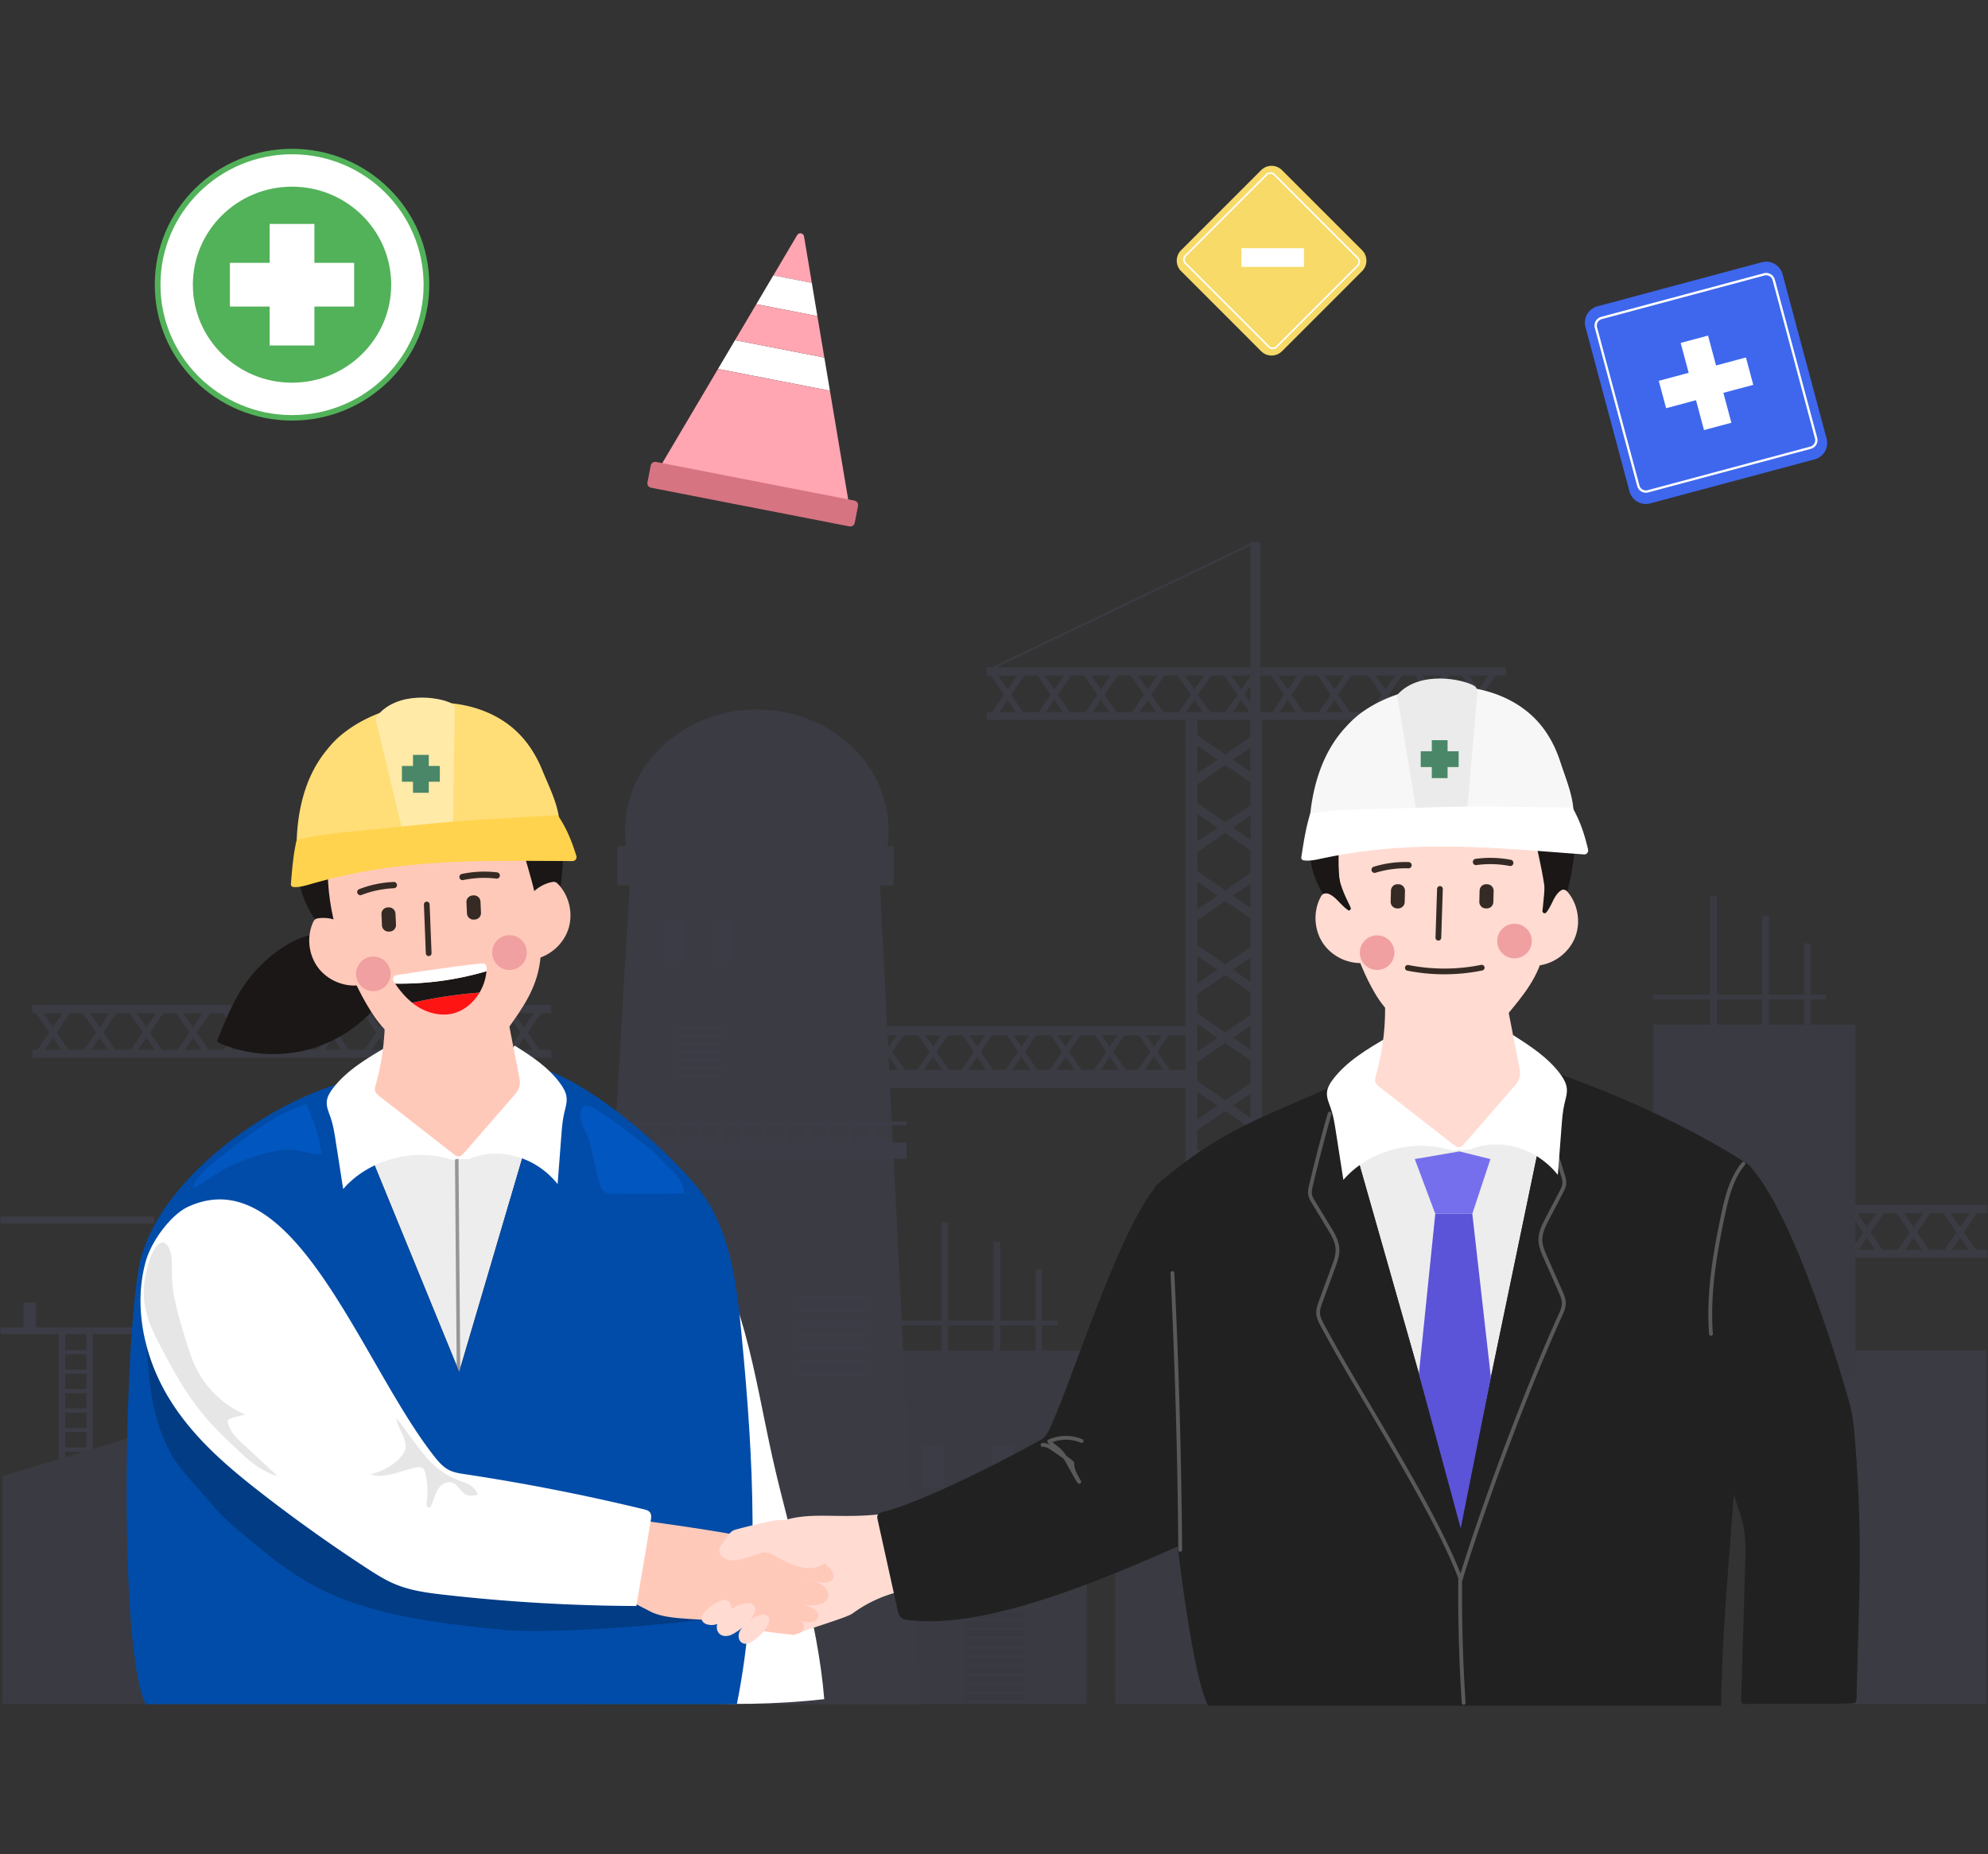 <svg width="670" height="625" viewBox="0 0 670 625" fill="none" xmlns="http://www.w3.org/2000/svg">
    <rect x="0" y="0" width="670" height="625" fill="#333333" stroke="none"/>
    <g opacity=".1">
        <path d="M29.14 521.535h2.151v-71.798h-2.152v71.798zM19.811 521.535h2.152v-71.798H19.81v71.798z" fill="#8992F0"/>
        <path d="M21.384 456.543h8.833v-1.458h-8.832v1.458zM21.384 463.109h8.833v-1.457h-8.832v1.457zM21.384 469.676h8.833v-1.458h-8.832v1.458zM21.384 476.242h8.833v-1.458h-8.832v1.458zM21.384 482.805h8.833v-1.458h-8.832v1.458zM21.384 489.367h8.833v-1.458h-8.832v1.458zM21.384 495.93h8.833v-1.458h-8.832v1.458zM21.384 502.32h8.833v-1.457h-8.832v1.457zM21.384 508.887h8.833v-1.458h-8.832v1.458zM21.384 515.445h8.833v-1.457h-8.832v1.457zM51.956 410.133H.197v2.282h51.76v-2.282zM51.956 447.453H.197v2.282h51.76v-2.282z" fill="#8992F0"/>
        <path d="M12.174 439.039H7.891v9.557h4.283v-9.557z" fill="#8992F0"/>
        <path d="M356.384 445.156h-58.421v1.642h58.421v-1.642zM298.011 574.375h68.214v-119.12h-68.214v119.12z" fill="#727AC7"/>
        <path d="M601.302 574.375h68.214v-119.12h-68.214v119.12z" fill="#7D86DB"/>
        <path d="M.799 574.373h60.484v-94.959L.8 497.575v76.798zM375.779 574.375h68.213v-59.564h-68.213v59.564z" fill="#727AC7"/>
        <path d="M334.361 501.426h6.987v-14.237h-6.987v14.237zM310.99 501.426h6.987v-14.237h-6.987v14.237z" fill="#8992F0"/>
        <path d="M325.474 574.375h19.878v-34.434h-19.878v34.434z" fill="#666DB3"/>
        <path d="M325.474 543.516h19.878v-1.247h-19.878v1.247zM325.474 546.605h19.878v-1.246h-19.878v1.246zM325.474 549.688h19.878v-1.247h-19.878v1.247zM325.474 552.773h19.878v-1.246h-19.878v1.246zM325.474 555.852h19.878v-1.247h-19.878v1.247zM325.474 558.945h19.878v-1.246h-19.878v1.246zM325.474 562.023h19.878v-1.246h-19.878v1.246zM325.474 565.109h19.878v-1.246h-19.878v1.246zM325.474 568.195h19.878v-1.246h-19.878v1.246zM325.474 571.273h19.878v-1.246h-19.878v1.246zM325.474 574.359h19.878v-1.246h-19.878v1.246z" fill="#727AC7"/>
        <path d="M424.755 182.707h-3.323v75.933h3.323v-75.933zM402.322 360.629H236.824v6.144h165.498v-6.144zM402.324 345.93H240.061v3.072h162.263v-3.072zM255.055 320.804c24.54 0 44.434-18.277 44.434-40.824 0-22.546-19.894-40.824-44.434-40.824s-44.434 18.278-44.434 40.824c0 22.547 19.894 40.824 44.434 40.824z" fill="#7D86DB"/>
        <path d="m310.35 574.497-14.369-288.145h-83.059l-16.99 288.145H310.35z" fill="#7D86DB"/>
        <path d="M208.012 298.512h93.158v-13.284h-93.158v13.284z" fill="#7D86DB"/>
        <path d="M267.611 438.223h24.828v-1.601h-24.828v1.601zM267.611 442.492h24.828v-1.601h-24.828v1.601zM267.611 446.758h24.828v-1.601h-24.828v1.601zM267.611 451.027h24.828v-1.6h-24.828v1.6zM267.611 455.285h24.828v-1.601h-24.828v1.601zM267.611 459.559h24.828v-1.601h-24.828v1.601zM267.611 463.82h24.828v-1.6h-24.828v1.6zM227.762 346.973h15.826v-1.022h-15.826v1.022zM227.762 349.695h15.826v-1.021h-15.826v1.021zM227.762 352.422h15.826V351.4h-15.826v1.022zM227.762 355.133h15.826v-1.022h-15.826v1.022zM227.762 357.855h15.826v-1.021h-15.826v1.021zM227.762 360.582h15.826v-1.022h-15.826v1.022zM227.762 363.301h15.826v-1.022h-15.826v1.022z" fill="#8992F0"/>
        <path d="m275.638 347.75-1.587-1.094-10.079 14.636 1.587 1.094 10.079-14.636z" fill="#7D86DB"/>
        <path d="m274.056 362.379 1.587-1.094-10.079-14.636-1.587 1.094 10.079 14.636zM290.521 347.754l-1.587-1.094-10.079 14.636 1.587 1.094 10.079-14.636z" fill="#7D86DB"/>
        <path d="m288.946 362.383 1.587-1.094-10.078-14.636-1.587 1.094 10.078 14.636zM305.415 347.746l-1.587-1.094-10.078 14.636 1.587 1.094 10.078-14.636z" fill="#7D86DB"/>
        <path d="m303.831 362.383 1.587-1.094-10.079-14.636-1.587 1.094 10.079 14.636zM320.304 347.746l-1.587-1.094-10.079 14.636 1.587 1.094 10.079-14.636z" fill="#7D86DB"/>
        <path d="m318.716 362.383 1.587-1.094-10.079-14.636-1.587 1.094 10.079 14.636zM335.177 347.754l-1.587-1.094-10.079 14.636 1.587 1.094 10.079-14.636z" fill="#7D86DB"/>
        <path d="m333.598 362.39 1.588-1.093-10.079-14.636-1.587 1.093 10.078 14.636zM350.064 347.75l-1.587-1.094-10.079 14.636 1.587 1.094 10.079-14.636z" fill="#7D86DB"/>
        <path d="m348.483 362.375 1.587-1.094-10.078-14.636-1.587 1.094 10.078 14.636zM364.952 347.754l-1.587-1.094-10.078 14.636 1.587 1.094 10.078-14.636z" fill="#7D86DB"/>
        <path d="m363.368 362.39 1.587-1.093-10.078-14.636-1.588 1.093 10.079 14.636zM379.847 347.746l-1.587-1.094-10.079 14.636 1.587 1.094 10.079-14.636z" fill="#7D86DB"/>
        <path d="m378.253 362.39 1.587-1.093-10.079-14.636-1.587 1.093 10.079 14.636zM394.73 347.746l-1.587-1.094-10.079 14.636 1.587 1.094 10.079-14.636z" fill="#7D86DB"/>
        <path d="m393.143 362.39 1.587-1.093-10.078-14.636-1.587 1.093 10.078 14.636zM403.537 497.526V242.719h-4.065v254.807h4.065zM425.342 497.526V242.719h-3.916v254.807h3.916z" fill="#7D86DB"/>
        <path d="m423.361 335.868 1.684-2.446-22.516-15.515-1.685 2.446 22.517 15.515z" fill="#7D86DB"/>
        <path d="m400.841 333.413 1.684 2.446 22.517-15.514-1.684-2.446-22.517 15.514zM423.353 358.782l1.684-2.446-22.516-15.515-1.685 2.446 22.517 15.515z" fill="#7D86DB"/>
        <path d="m400.849 356.328 1.684 2.445 22.517-15.514-1.685-2.446-22.516 15.515zM423.357 381.7l1.684-2.446-22.516-15.515-1.685 2.446 22.517 15.515z" fill="#7D86DB"/>
        <path d="m400.845 379.242 1.684 2.446 22.517-15.515-1.685-2.446-22.516 15.515zM423.355 265.071l1.684-2.446-22.516-15.515-1.685 2.446 22.517 15.515z" fill="#7D86DB"/>
        <path d="m400.845 262.617 1.684 2.445 22.517-15.514-1.685-2.446-22.516 15.515zM423.361 287.989l1.684-2.446-22.516-15.515-1.685 2.446 22.517 15.515z" fill="#7D86DB"/>
        <path d="m400.841 285.538 1.684 2.446 22.517-15.514-1.684-2.446-22.517 15.514zM423.357 310.907l1.684-2.446-22.516-15.515-1.685 2.446 22.517 15.515z" fill="#7D86DB"/>
        <path d="m400.843 308.456 1.684 2.446 22.517-15.514-1.684-2.446-22.517 15.514zM423.361 404.618l1.684-2.446-22.517-15.515-1.684 2.446 22.517 15.515z" fill="#7D86DB"/>
        <path d="m400.839 402.16 1.684 2.445 22.517-15.514-1.684-2.446-22.517 15.515zM423.353 427.536l1.684-2.446-22.516-15.515-1.685 2.446 22.517 15.515z" fill="#7D86DB"/>
        <path d="m400.849 425.078 1.684 2.445 22.517-15.514-1.685-2.446-22.516 15.515zM423.357 450.458l1.684-2.446-22.516-15.515-1.685 2.446 22.517 15.515z" fill="#7D86DB"/>
        <path d="m400.843 447.999 1.684 2.446 22.517-15.514-1.684-2.446-22.517 15.514zM423.355 473.372l1.684-2.446-22.516-15.515-1.685 2.446 22.517 15.515z" fill="#7D86DB"/>
        <path d="m400.845 470.913 1.684 2.446 22.517-15.514-1.685-2.446-22.516 15.514zM423.353 496.294l1.684-2.446-22.516-15.515-1.685 2.446 22.517 15.515z" fill="#7D86DB"/>
        <path d="m400.847 493.835 1.684 2.446 22.517-15.515-1.685-2.445-22.516 15.514zM332.564 227.734h174.977v-2.793H332.564v2.793zM332.564 242.719h174.977v-2.691H332.564v2.691z" fill="#7D86DB"/>
        <path d="m443.577 241.352 1.677 1.156 10.654-15.472-1.677-1.156-10.654 15.472z" fill="#7D86DB"/>
        <path d="m445.265 225.884-1.677 1.155 10.654 15.472 1.677-1.155-10.654-15.472zM427.849 241.352l1.676 1.156 10.654-15.472-1.676-1.156-10.654 15.472z" fill="#7D86DB"/>
        <path d="m429.528 225.891-1.676 1.156 10.654 15.472 1.676-1.156-10.654-15.472zM412.099 241.356l1.676 1.156 10.654-15.472-1.676-1.156-10.654 15.472z" fill="#7D86DB"/>
        <path d="m413.788 225.884-1.677 1.155 10.654 15.472 1.677-1.155-10.654-15.472zM492.183 241.356l1.676 1.156 10.654-15.472-1.676-1.156-10.654 15.472z" fill="#7D86DB"/>
        <path d="m493.876 225.895-1.677 1.156 10.654 15.472 1.677-1.156-10.654-15.472zM476.446 241.36l1.677 1.156 10.654-15.472-1.677-1.156-10.654 15.472z" fill="#7D86DB"/>
        <path d="m478.138 225.888-1.677 1.155 10.654 15.472 1.677-1.155-10.654-15.472zM460.718 241.352l1.677 1.156 10.654-15.472-1.677-1.156-10.654 15.472z" fill="#7D86DB"/>
        <path d="m462.399 225.884-1.676 1.155 10.654 15.472 1.677-1.155-10.655-15.472zM396.368 241.352l1.677 1.156 10.654-15.472-1.677-1.156-10.654 15.472z" fill="#7D86DB"/>
        <path d="m398.048 225.884-1.677 1.155 10.654 15.472 1.677-1.155-10.654-15.472zM380.632 241.352l1.677 1.156 10.654-15.472-1.677-1.156-10.654 15.472z" fill="#7D86DB"/>
        <path d="m382.31 225.884-1.677 1.155 10.654 15.472 1.677-1.155-10.654-15.472zM364.895 241.352l1.677 1.156 10.654-15.472-1.676-1.156-10.655 15.472z" fill="#7D86DB"/>
        <path d="m366.573 225.891-1.677 1.156 10.655 15.472 1.676-1.156-10.654-15.472zM349.151 241.356l1.677 1.156 10.654-15.472-1.677-1.156-10.654 15.472z" fill="#7D86DB"/>
        <path d="m350.833 225.884-1.677 1.155 10.654 15.472 1.677-1.155-10.654-15.472zM333.423 241.356l1.677 1.156 10.654-15.472-1.677-1.156-10.654 15.472z" fill="#7D86DB"/>
        <path d="m335.097 225.888-1.677 1.155 10.654 15.472 1.677-1.155-10.654-15.472zM494.825 408.965h174.978v-2.793H494.825v2.793zM494.825 423.949h174.978v-2.691H494.825v2.691z" fill="#7D86DB"/>
        <path d="m605.852 422.583 1.677 1.155 10.654-15.472-1.676-1.155-10.655 15.472z" fill="#7D86DB"/>
        <path d="m607.534 407.122-1.677 1.155 10.655 15.472 1.676-1.155-10.654-15.472zM590.11 422.583l1.677 1.155 10.654-15.472-1.677-1.155-10.654 15.472z" fill="#7D86DB"/>
        <path d="m591.796 407.134-1.677 1.155 10.654 15.472 1.677-1.155-10.654-15.472zM574.36 422.587l1.677 1.155 10.654-15.472-1.677-1.155-10.654 15.472z" fill="#7D86DB"/>
        <path d="m576.058 407.118-1.677 1.155 10.654 15.472 1.677-1.155-10.654-15.472zM654.446 422.591l1.677 1.155 10.654-15.472-1.677-1.155-10.654 15.472z" fill="#7D86DB"/>
        <path d="m656.14 407.118-1.677 1.155 10.654 15.472 1.677-1.155-10.654-15.472zM638.724 422.587l1.676 1.155 10.654-15.472-1.676-1.155-10.654 15.472z" fill="#7D86DB"/>
        <path d="m640.401 407.118-1.676 1.155 10.654 15.472 1.677-1.155-10.655-15.472zM622.987 422.587l1.677 1.155 10.654-15.472-1.677-1.155-10.654 15.472z" fill="#7D86DB"/>
        <path d="m624.669 407.118-1.677 1.155 10.654 15.472 1.677-1.155-10.654-15.472zM558.638 422.583l1.676 1.155 10.655-15.472-1.677-1.155-10.654 15.472z" fill="#7D86DB"/>
        <path d="m560.319 407.122-1.676 1.155 10.654 15.472 1.676-1.155-10.654-15.472zM542.895 422.583l1.677 1.155 10.654-15.472-1.676-1.155-10.655 15.472z" fill="#7D86DB"/>
        <path d="m544.581 407.126-1.677 1.155 10.654 15.472 1.677-1.155-10.654-15.472zM527.145 422.587l1.677 1.155 10.654-15.472-1.676-1.155-10.655 15.472z" fill="#7D86DB"/>
        <path d="m528.843 407.118-1.677 1.155 10.654 15.472 1.677-1.155-10.654-15.472zM511.423 422.579l1.677 1.155 10.654-15.472-1.677-1.155-10.654 15.472z" fill="#7D86DB"/>
        <path d="m513.103 407.11-1.677 1.156 10.654 15.472 1.677-1.156-10.654-15.472zM495.686 422.579l1.677 1.155 10.654-15.472-1.676-1.155-10.655 15.472z" fill="#7D86DB"/>
        <path d="m497.372 407.11-1.677 1.156 10.654 15.472 1.677-1.156-10.654-15.472zM10.827 341.566h174.978v-2.792H10.827v2.792zM10.827 356.551h174.978v-2.691H10.827v2.691z" fill="#7D86DB"/>
        <path d="m121.851 355.184 1.676 1.156 10.654-15.472-1.676-1.156-10.654 15.472z" fill="#7D86DB"/>
        <path d="m123.524 339.712-1.676 1.155 10.654 15.472 1.677-1.155-10.655-15.472zM106.114 355.184l1.677 1.156 10.654-15.472-1.677-1.156-10.654 15.472z" fill="#7D86DB"/>
        <path d="m107.786 339.712-1.677 1.155 10.654 15.472 1.677-1.155-10.654-15.472zM90.38 355.184l1.677 1.156 10.654-15.472-1.677-1.156-10.654 15.472z" fill="#7D86DB"/>
        <path d="m92.048 339.72-1.677 1.155 10.654 15.472 1.677-1.155-10.654-15.472zM170.458 355.177l1.677 1.155 10.654-15.472-1.677-1.155-10.654 15.472z" fill="#7D86DB"/>
        <path d="m172.134 339.712-1.677 1.155 10.654 15.472 1.677-1.155-10.654-15.472zM154.716 355.181l1.677 1.155 10.654-15.472-1.677-1.155-10.654 15.472z" fill="#7D86DB"/>
        <path d="m156.403 339.708-1.676 1.155 10.654 15.472 1.676-1.155-10.654-15.472zM138.979 355.181l1.677 1.155 10.654-15.472-1.676-1.155-10.655 15.472z" fill="#7D86DB"/>
        <path d="m140.663 339.708-1.677 1.155 10.654 15.472 1.677-1.155-10.654-15.472zM74.63 355.184l1.677 1.156 10.654-15.472-1.677-1.156-10.654 15.472z" fill="#7D86DB"/>
        <path d="m76.31 339.712-1.677 1.155 10.654 15.472 1.677-1.155-10.654-15.472zM58.901 355.184l1.677 1.156 10.654-15.472-1.677-1.156-10.654 15.472z" fill="#7D86DB"/>
        <path d="m60.571 339.712-1.676 1.155 10.654 15.472 1.676-1.155-10.654-15.472zM43.163 355.184l1.677 1.156 10.654-15.472-1.677-1.156-10.654 15.472z" fill="#7D86DB"/>
        <path d="m44.831 339.712-1.677 1.155 10.654 15.472 1.677-1.155-10.654-15.472zM27.42 355.177l1.678 1.155 10.654-15.472-1.677-1.155-10.654 15.472z" fill="#7D86DB"/>
        <path d="m29.093 339.712-1.677 1.155 10.654 15.472 1.677-1.155-10.654-15.472zM11.684 355.184l1.677 1.156 10.654-15.472-1.676-1.156-10.654 15.472z" fill="#7D86DB"/>
        <path d="m13.36 339.712-1.676 1.155 10.654 15.472 1.677-1.155-10.655-15.472z" fill="#7D86DB"/>
        <path d="M305.508 385.105H195.932v5.518h109.576v-5.518zM305.508 378.082H195.932v1.267h109.576v-1.267zM230.117 309.977h-6.326v14.168h6.326v-14.168zM246.611 309.977h-6.326v14.168h6.326v-14.168z" fill="#8992F0"/>
        <path d="M214.694 378.715h-1.559v9.148h1.559v-9.148zM221.946 378.715h-1.559v9.148h1.559v-9.148zM229.198 378.715h-1.559v9.148h1.559v-9.148zM236.45 378.715h-1.559v9.148h1.559v-9.148zM243.702 378.715h-1.559v9.148h1.559v-9.148zM250.956 378.715h-1.56v9.148h1.56v-9.148zM258.208 378.715h-1.56v9.148h1.56v-9.148zM265.46 378.715h-1.56v9.148h1.56v-9.148zM272.712 378.715h-1.56v9.148h1.56v-9.148zM279.966 378.715h-1.56v9.148h1.56v-9.148zM287.218 378.715h-1.56v9.148h1.56v-9.148zM294.47 378.715h-1.56v9.148h1.56v-9.148z" fill="#8992F0"/>
        <path d="m421.299 183.27-88.315 42.289.286.596 88.314-42.289-.285-.596z" fill="#7D86DB"/>
        <path d="M319.571 411.934h-2.329v44.618h2.329v-44.618zM337.106 418.543h-2.329v38.017h2.329v-38.017zM351.243 427.828h-2.329v28.726h2.329v-28.726zM615.47 335.289h-58.421v1.642h58.421v-1.642zM557.095 464.512h68.214V345.391h-68.214v119.121z" fill="#727AC7"/>
        <path d="M578.655 302.074h-2.329v44.618h2.329v-44.618zM596.19 308.68h-2.329v38.017h2.329V308.68zM610.327 317.965h-2.329v28.726h2.329v-28.726z" fill="#727AC7"/>
    </g>
    <path d="M113.575 315.843c-5.872-2.483-12.709-.109-18.054 3.365a47.103 47.103 0 0 0-13.14 12.81c-3.886 5.656-6.478 12.077-9.038 18.447-.083.206-.167.437-.09.65.084.218.322.334.534.431 9.892 4.317 21.329 4.967 31.646 1.814 10.316-3.159 19.431-10.101 25.219-19.212" fill="#1A1716"/>
    <path d="M237.758 412.012c5.023 12.147 9.738 24.443 13.237 37.111 3.879 14.039 6.252 28.445 9.442 42.658 6.059 26.972 15.096 53.448 17.354 80.998-32.868 3.758-66.089.193-98.982-3.371" fill="#fff"/>
    <path d="M523.841 361.393c-7.603-2.76-15.411-5.378-23.496-7.991l-49.835 12.231 41.859 147.16 31.472-151.406v.006z" fill="#EDEDED"/>
    <path d="M584.901 440.083c-1.634-16.079 13.289-41.808 3.653-47.972-20.524-13.126-42.824-22.783-64.712-30.716L492.37 512.801l-41.859-147.16-.476.116c-26.018 11.575-39.377 15.48-60.68 34.126-4.753 4.163 7.648 156.354 17.83 175.09h172.847c.714-48.616 9.005-94.259 4.876-134.89h-.007z" fill="#212121"/>
    <path d="M492.299 532.984a.658.658 0 0 1-.605-.418c-6.104-16.175-19.077-38.135-30.513-57.521-5.989-10.14-11.642-19.714-16.029-27.923-.675-1.262-1.441-2.69-1.544-4.279-.103-1.551.444-3.031.92-4.33l4.297-11.691c.649-1.769 1.389-3.777 1.299-5.733-.109-2.49-1.511-4.806-2.753-6.845l-5.236-8.641c-.482-.792-1.029-1.693-1.222-2.735-.225-1.197.065-2.419.296-3.397a573.401 573.401 0 0 1 6.291-24.237.641.641 0 1 1 1.235.347 570.266 570.266 0 0 0-6.278 24.186c-.212.907-.457 1.937-.283 2.863.148.804.611 1.564 1.055 2.297l5.236 8.641c1.254 2.065 2.81 4.632 2.933 7.457.096 2.22-.689 4.349-1.377 6.235l-4.296 11.69c-.438 1.184-.927 2.522-.843 3.803.084 1.306.752 2.548 1.396 3.751 4.373 8.184 10.021 17.751 16.003 27.872 11.468 19.425 24.467 41.442 30.609 57.72a.645.645 0 0 1-.373.83.71.71 0 0 1-.225.039l.007.019z" fill="#595959"/>
    <path d="M492.298 532.984a.637.637 0 0 1-.611-.83c8.027-26.2 22.769-65.287 33.562-88.99.566-1.241 1.151-2.522 1.151-3.834 0-1.287-.572-2.587-1.08-3.739l-5.036-11.394c-.811-1.834-1.731-3.919-1.776-6.138-.051-2.818 1.338-5.489 2.457-7.631l4.676-8.956c.399-.76.811-1.551.907-2.362.116-.939-.193-1.949-.469-2.844a573.324 573.324 0 0 0-7.802-23.735.65.65 0 0 1 .392-.823.65.65 0 0 1 .823.392 576.85 576.85 0 0 1 7.822 23.787c.296.965.656 2.162.514 3.371-.128 1.043-.611 1.982-1.042 2.806l-4.676 8.956c-1.106 2.117-2.354 4.516-2.309 7.006.039 1.963.901 3.919 1.666 5.643l5.036 11.395c.56 1.267 1.197 2.702 1.19 4.259 0 1.589-.675 3.063-1.267 4.362-10.773 23.658-25.49 62.681-33.504 88.835a.647.647 0 0 1-.618.457l-.006.007z" fill="#595959"/>
    <path d="m476.811 390.718 6.908 18.453h12.484l6.104-18.453-10.452-2.573-15.044 2.573z" fill="#756FED"/>
    <path d="M467.472 349.742c-6.683 3.912-13.539 7.978-18.151 13.994-1.036 1.351-1.968 2.851-2.103 4.511-.155 1.865.701 3.654 1.312 5.43.849 2.458 1.254 5.031 1.653 7.592l2.566 16.465c8.284-9.638 22.988-13.859 35.543-10.198.772.225 1.602.476 2.361.212.939-.322 1.402-1.293 1.762-2.168.836-2.001 1.666-4.009 2.502-6.01" fill="#fff"/>
    <path d="M509.929 348.918c5.66 3.577 12.079 7.734 16.157 13.473.913 1.287 1.749 2.728 1.949 4.356.225 1.833-.386 3.629-.798 5.411-.566 2.464-.765 5.018-.958 7.56l-1.254 16.342c-7.269-9.155-19.502-12.694-29.581-8.551-.618.251-3.795.187-4.425-.038-.785-.277-1.21-1.216-1.557-2.066-.785-1.936.939-3.525.154-5.468" fill="#fff"/>
    <path d="M505.761 327.578c2.11 10.796 4.219 21.586 6.335 32.383.502 2.554.174 4.008-1.659 6.112l-16.974 19.508c-.521.592-1.242 1.261-2.116 1.133-.451-.065-.811-.335-1.139-.592-8.349-6.512-16.697-13.017-25.046-19.528-.656-.515-1.344-1.061-1.602-1.769-.263-.721-.051-1.493.155-2.22 2.926-10.487 3.788-21.361 2.553-32.067" fill="#FFDBD2"/>
    <path d="M502.86 252.333a30.78 30.78 0 0 0-4.046-7.978c-.945-1.332-2.039-2.625-3.492-3.365-1.615-.817-3.499-.875-5.307-.868-8.239.019-14.163 1.068-22.351 1.968-2.56.283-5.158.579-7.525 1.583-2.837 1.203-1.737 3.545-3.879 5.759-4.136 4.265-3.094 5.462-6.335 10.442-14.768 22.648-7.867 38.231.43 47.67 1.338 1.525 2.226 3.429 3.744 4.78 2.02 1.802 4.586 2.876 7.172 3.668 7.962 2.432 16.433 2.445 24.718 3.307 9.037.939 18.074 2.915 27.111 2.059 1.055-.103 2.154-.258 3.029-.849 1.042-.708 1.602-1.911 2.29-2.967 1.589-2.412 4.007-4.156 5.757-6.453 3.512-4.594 6.406-20.132 6.792-27.467.186-3.494-2.219-13.466-2.689-16.934-.399-2.941-3.807-10.031-4.663-12.875-.682-2.265-7.744-6.575-9.172-8.461-3.686-4.864-.624-3.706-6.715-3.307-2.74.18-7.217 1.892-8.439 4.35" fill="#1A1716"/>
    <path d="M463.406 334.861c3.75 6.325 8.259 10.095 14.652 13.788 6.394 3.687 14.691 4.729 21.213 1.242 3.3-1.763 5.937-4.53 8.323-7.399 5.86-7.046 10.857-12.965 12.793-21.889 2.618-12.064-.09-24.552-2.798-36.584-1.099-4.89-2.373-9.291-5.28-13.441-3.744-5.34-8.6-10.146-15.103-11.735-6.284-1.538-12.87-1.03-19.27-.811-39.338 1.364-27.297 55.281-14.523 76.835l-.007-.006z" fill="#FFDBD2"/>
    <path d="M455.044 303.436a12.592 12.592 0 0 0-7.905-2.323c-.438.026-.901.077-1.267.315-.374.239-.612.637-.817 1.03-2.515 4.761-2.219 10.88.739 15.377 2.959 4.498 8.458 7.194 13.823 6.769M518.882 303.797a12.618 12.618 0 0 1 7.293-3.835c.438-.064.895-.103 1.306.058.412.161.721.502 1.004.849 3.402 4.176 4.315 10.23 2.302 15.223-2.013 4.993-6.876 8.718-12.221 9.355M498.281 262.084c1.866-3.989 1.126-9.226 1.132-13.627.952 7.213 1.904 14.567.534 21.715" fill="#FFDBD2"/>
    <path d="M509.156 291.913c-.122.02-.244.02-.366 0a34.606 34.606 0 0 0-11.192-.302 1.06 1.06 0 0 1-.309-2.098h.026c3.956-.54 7.95-.431 11.874.322.572.109.951.663.842 1.242-.084.45-.444.778-.868.843l-.007-.007zM463.212 294.247c.122.007.245-.006.367-.045a34.475 34.475 0 0 1 11.095-1.486 1.054 1.054 0 0 0 1.087-1.03 1.056 1.056 0 0 0-.997-1.087h-.026a36.511 36.511 0 0 0-11.777 1.576c-.559.174-.874.76-.707 1.326.135.437.521.727.952.746h.006z" fill="#362B24"/>
    <path d="M441.461 275.552c1.023-10.963 4.316-21.779 11.565-29.886 1.717-1.917 3.537-3.764 5.596-5.276 17.379-12.816 48.909-13.248 62.261 6.151 2.123 3.082 3.75 6.511 4.921 10.102 2.412 7.373 5.718 14.508 4.149 22.158-.091.444-.2.901-.451 1.268-.662.959-1.994.997-3.126.933a660.056 660.056 0 0 1-49.745-4.62c-2.257-.296-4.541-.605-6.818-.373-2 .206-3.943.83-5.872 1.448l-11.038 3.551" fill="#F7F7F7"/>
    <path d="m471.117 236.046 6.915 41.481c.109.83.752 1.428 1.505 1.389l13.153-.688c.753-.039 1.377-.695 1.467-1.538l3.756-42.889c.09-.843-.27-2.111-.92-2.516-3.743-2.348-18.427-5.398-25.895 2.747-.354.386-.051 1.474.019 2.008v.006z" fill="#EBEBEB"/>
    <path d="m500.909 298.072.341.009a2.197 2.197 0 0 1 2.136 2.25l-.097 3.763a2.196 2.196 0 0 1-2.249 2.136l-.341-.008a2.197 2.197 0 0 1-2.136-2.25l.097-3.763a2.197 2.197 0 0 1 2.249-2.137zM471.03 298.072l.341.009a2.197 2.197 0 0 1 2.136 2.25l-.097 3.763a2.195 2.195 0 0 1-2.249 2.136l-.341-.008a2.197 2.197 0 0 1-2.136-2.25l.097-3.763a2.197 2.197 0 0 1 2.249-2.137z" fill="#362B24"/>
    <path d="M516.207 317.894a5.824 5.824 0 0 1-6.458 5.122 5.826 5.826 0 0 1-5.119-6.46 5.824 5.824 0 0 1 6.457-5.122c3.197.373 5.493 3.262 5.12 6.46zM469.908 321.804a5.824 5.824 0 0 1-6.457 5.122 5.825 5.825 0 0 1-5.12-6.46 5.824 5.824 0 0 1 6.458-5.122 5.825 5.825 0 0 1 5.119 6.46z" fill="#F0A0A0"/>
    <path d="M484.76 317.058h-.032a.963.963 0 0 1-.932-.997l.533-16.432a.977.977 0 0 1 .997-.933.964.964 0 0 1 .933.997l-.534 16.432a.965.965 0 0 1-.965.933z" fill="#362B24"/>
    <path d="m483.718 409.176-5.525 53.975 14.099 52.026 10.163-50.906-6.252-55.095h-12.485z" fill="#5B54D9"/>
    <path d="M529.97 272.258c2.612 4.581 4.084 9.097 5.249 14.122a1.34 1.34 0 0 1-1.403 1.641c-31.42-2.323-57.605-5.173-88.613 1.435-1.93.412-3.937.856-5.866.56a.901.901 0 0 1-.766-1.023c.772-5.045 1.512-9.902 3.023-14.799 9.674-1.306 14.652-1.299 24.41-1.576l18.961-.541c14.903-.424 30.096 0 44.999.174l.006.007z" fill="#fff"/>
    <path d="M184.714 360.893c-7.236-2.76-14.665-5.378-22.364-7.991l-47.43 12.231 39.84 97.309 29.954-101.549z" fill="#EDEDED"/>
    <path d="m154.528 390.556-1.196.01.9 107.42 1.196-.01-.9-107.42z" fill="#969696"/>
    <path d="M249.928 449.91c-1.557-16.079-3.416-32.763-12.234-46.126-6.155-9.329-32.147-34.95-52.98-42.889L154.76 462.443l-39.84-97.308-.457.115c-26.101 7.811-58.956 31.643-66.758 58.068-5.583 18.922-8.271 132.412 1.422 151.148h199.212c8.066-39.974 5.512-83.932 1.582-124.569l.007.013z" fill="#014CA8"/>
    <path d="M130.382 352.832c-6.683 3.912-13.539 7.978-18.151 13.994-1.036 1.351-1.968 2.85-2.103 4.51-.155 1.866.701 3.655 1.312 5.431.849 2.458 1.254 5.031 1.653 7.592l2.566 16.465c8.285-9.639 22.988-13.859 35.543-10.198.772.225 1.602.476 2.361.212.939-.322 1.402-1.293 1.762-2.168.837-2.001 1.666-4.009 2.502-6.01" fill="#fff"/>
    <path d="M173.438 352.449c5.66 3.578 11.474 7.296 15.552 13.036.914 1.286 1.75 2.728 1.949 4.355.225 1.834-.386 3.629-.797 5.411-.566 2.465-.766 5.019-.959 7.561l-1.254 16.342c-7.268-9.156-19.502-12.694-29.581-8.551-.617.251-3.795.187-4.425-.038-.785-.277-1.209-1.216-1.557-2.066-.784-1.936.939-3.526.155-5.469" fill="#fff"/>
    <path d="M168.665 330.672c2.11 10.796 4.22 21.586 6.336 32.382.501 2.555.173 4.009-1.66 6.113l-16.974 19.508c-.521.592-1.241 1.261-2.116 1.132-.45-.064-.81-.334-1.138-.592-8.349-6.511-16.698-13.016-25.047-19.527-.656-.515-1.344-1.062-1.601-1.769-.264-.721-.052-1.493.154-2.22 2.927-10.488 3.789-21.361 2.554-32.067" fill="#FFC9BA"/>
    <path d="M159.532 256.881a30.712 30.712 0 0 0-4.606-7.663c-1.035-1.261-2.219-2.477-3.724-3.108-1.666-.701-3.55-.624-5.358-.489-8.213.611-14.053 2.078-22.158 3.565-2.528.463-5.1.945-7.39 2.116-2.74 1.403-1.48 3.661-3.461 6.023-3.82 4.548-2.695 5.668-5.576 10.867-13.109 23.645-5.107 38.701 3.84 47.515 1.447 1.422 2.47 3.262 4.078 4.498 2.148 1.647 4.779 2.541 7.416 3.139 8.117 1.86 16.562 1.261 24.892 1.532 9.075.289 18.234 1.615 27.194.109 1.049-.174 2.129-.405 2.965-1.068.984-.779 1.46-2.02 2.071-3.121 1.409-2.522 3.699-4.433 5.281-6.852 3.171-4.832 4.946-20.537 4.811-27.885-.064-3.5-3.177-13.273-3.891-16.703-.605-2.902-4.515-9.734-5.57-12.508-.843-2.206-8.195-6.009-9.751-7.785-4.027-4.587-.888-3.654-6.934-2.818-2.721.38-7.062 2.4-8.111 4.941" fill="#1A1716"/>
    <path d="M126.194 342.698c4.2 6.1 8.979 9.58 15.624 12.836 6.644 3.262 14.999 3.719 21.251-.245 3.165-2.007 5.589-4.98 7.757-8.036 5.332-7.508 9.88-13.814 11.16-22.931 1.73-12.321-1.885-24.7-5.461-36.622-1.454-4.845-3.049-9.188-6.252-13.158-4.123-5.109-9.32-9.599-15.926-10.745-6.38-1.106-12.915-.128-19.283.547-39.145 4.157-23.194 57.566-8.87 78.354z" fill="#FFC9BA"/>
    <path d="M115.493 311.273a12.545 12.545 0 0 0-8.053-1.75c-.437.052-.887.142-1.241.405-.354.264-.566.682-.74 1.088-2.167 4.928-1.434 11.008 1.833 15.287 3.274 4.279 8.954 6.569 14.273 5.765M178.809 301.725a12.554 12.554 0 0 1 7.004-4.343c.431-.097.888-.167 1.306-.039.424.129.759.451 1.061.772 3.692 3.919 5.036 9.896 3.383 15.024-1.653 5.121-6.239 9.188-11.519 10.211" fill="#FFC9BA"/>
    <path d="M155.66 266.938c1.576-4.111.463-9.284.155-13.672 1.466 7.122 2.939 14.393 2.09 21.618" fill="#FFDBD2"/>
    <path d="M167.662 296.151a1.002 1.002 0 0 1-.367.02 34.56 34.56 0 0 0-11.185.495 1.057 1.057 0 0 1-.463-2.065h.026a36.581 36.581 0 0 1 11.867-.528 1.062 1.062 0 0 1 .122 2.085v-.007zM121.462 301.77a.999.999 0 0 0 .36-.071 34.585 34.585 0 0 1 10.96-2.277 1.063 1.063 0 0 0 1.016-1.101 1.065 1.065 0 0 0-1.074-1.016h-.026a36.615 36.615 0 0 0-11.635 2.413 1.065 1.065 0 0 0-.611 1.37c.161.425.572.688 1.003.676l.007.006z" fill="#362B24"/>
    <path d="M99.959 284.431c.232-11.009 2.746-22.03 9.397-30.639 1.576-2.04 3.261-4.002 5.204-5.662 16.421-14.026 47.841-16.716 62.538 1.679 2.335 2.921 4.207 6.228 5.628 9.722 2.933 7.18 6.741 14.058 5.718 21.805-.058.45-.135.907-.36 1.3-.592 1.003-1.917 1.138-3.049 1.158a656.757 656.757 0 0 1-49.951-1.049c-2.277-.135-4.573-.277-6.824.116-1.981.347-3.879 1.113-5.75 1.866-3.583 1.447-7.172 2.889-10.755 4.336" fill="#FFDE78"/>
    <path d="m126.71 242.905 9.86 40.882c.168.824.856 1.37 1.602 1.274l13.07-1.628c.746-.09 1.325-.791 1.35-1.641l.682-43.043c.026-.843-.559-1.345-1.235-1.705-3.904-2.072-18.138-4.305-25.001 4.356-.322.405-.437.977-.328 1.505z" fill="#FFEAA8"/>
    <path d="M47.938 446.555c3.228 12.051.321 26.283 9.963 44.009 2.508 4.606 10.24 12.552 13.822 16.915 3.145 3.822 7.191 7.219 11.224 10.59 7.461 6.222 15.064 12.482 24.319 17.231 18.261 9.38 40.959 11.993 62.712 14.142 19.058 1.885 76.001-3.571 76.053-5.251.025-.907-14.144-7.109-15.077-7.74-6.258-4.227-14.421 5.997-22.107 3.391-41.859-14.2-77.93-36.565-110.643-60.596-4.393-3.23-8.767-6.511-12.305-10.249" fill="#013C85"/>
    <path d="M140.835 339.383c3.962 2.497 9.076 3.494 13.424 1.744a13.91 13.91 0 0 0 2.65-1.435c1.929-1.319 3.512-3.095 4.708-5.102a155.799 155.799 0 0 0-22.66 3.442c.598.483 1.222.939 1.872 1.351h.006z" fill="#FF1414"/>
    <path d="M133.168 331.565c1.634 2.426 3.531 4.665 5.789 6.466a155.778 155.778 0 0 1 22.66-3.442 16.91 16.91 0 0 0 2.328-7.206 102.301 102.301 0 0 1-30.777 4.182z" fill="#1A1716"/>
    <path d="M163.945 327.383c.032-.412.084-.823.084-1.242 0-.804-.676-1.441-1.473-1.37-7.867.682-23.393 3.114-28.957 3.951a1.356 1.356 0 0 0-.939 2.078c.167.257.341.514.514.772a102.503 102.503 0 0 0 30.778-4.182l-.007-.007z" fill="#fff"/>
    <path d="m159.641 301.833-.346.016a2.193 2.193 0 0 0-2.091 2.292l.173 3.76a2.193 2.193 0 0 0 2.291 2.091l.347-.016a2.195 2.195 0 0 0 2.091-2.292l-.173-3.76a2.192 2.192 0 0 0-2.292-2.091zM130.997 305.879l-.347.016a2.194 2.194 0 0 0-2.09 2.293l.172 3.76a2.195 2.195 0 0 0 2.292 2.091l.347-.016a2.194 2.194 0 0 0 2.09-2.293l-.172-3.759a2.195 2.195 0 0 0-2.292-2.092z" fill="#362B24"/>
    <path d="M177.534 321.322a5.827 5.827 0 1 1-11.642-.502c.142-3.217 2.856-5.714 6.072-5.572a5.825 5.825 0 0 1 5.57 6.074zM131.636 328.537c-.142 3.217-2.856 5.713-6.072 5.571a5.825 5.825 0 0 1-5.57-6.073c.142-3.217 2.856-5.714 6.072-5.572a5.825 5.825 0 0 1 5.57 6.074z" fill="#F0A0A0"/>
    <path d="M144.476 322.294a.964.964 0 0 1-.965-.926l-.643-16.426a.965.965 0 0 1 .926-1.004.972.972 0 0 1 1.003.926l.644 16.426a.965.965 0 0 1-.927 1.004h-.038z" fill="#362B24"/>
    <path d="M188 274.811c2.933 4.382 4.728 8.783 6.246 13.711a1.343 1.343 0 0 1-1.28 1.737c-31.504-.07-57.83-1.036-88.286 7.773-1.897.547-3.865 1.132-5.808.978a.906.906 0 0 1-.836-.966c.412-5.089.797-9.985 1.962-14.978 9.551-1.995 14.523-2.342 24.229-3.32 6.291-.63 12.581-1.267 18.878-1.898 14.832-1.493 30.018-2.155 44.895-3.043v.006z" fill="#FFD34D"/>
    <path d="M251.908 520.822c3.197-2.728 6.432-5.803 10.279-7.502 5.878-2.586 12.542-2.432 18.961-2.335 4.535.064 9.076.07 13.591-.354 4.155-.393 8.317-1.158 12.478-.785.347.032.708.077.984.283.367.277.489.759.592 1.21.579 2.599 1.158 5.275.74 7.907-.193 1.203-.592 2.393-.515 3.61.051.778.296 1.531.502 2.284a22.15 22.15 0 0 1 .746 6.813c-.052 1.1-.238 2.304-1.074 3.024-.663.566-1.583.702-2.444.837a44.296 44.296 0 0 0-19.425 8.087c-1.968 1.454-16.646 5.688-18.769 6.904-.354.206-.733.399-1.138.412-.373.006-.733-.142-1.068-.296-4.194-1.937 5.461-8.12 2.123-11.311-4.168-3.983-8.761-7.483-13.347-10.977" fill="#FFDBD2"/>
    <path d="M202.769 510.574c13.629 2.304 59.406 7.226 71.17 13.84 2.09 1.177 4.116 2.496 5.634 4.156 1.068 1.171 1.865 2.773.991 3.906-.843 1.094-2.83 1.158-4.477.804-1.647-.354-3.255-1.029-4.92-1.042 2.006.27 4.077.772 5.698 1.859 1.621 1.087 2.702 2.876 2.187 4.407-.405 1.204-1.711 2.053-3.177 2.413-1.467.367-3.094.309-4.676.161 1.151.38 2.341.779 3.28 1.467.939.688 1.595 1.744 1.306 2.664-.277.9-1.377 1.454-2.522 1.583-1.145.128-2.341-.097-3.512-.316 1.737.785 1.486 3.024-.019 3.861-1.505.83-3.595.669-5.506.45-2-.232-4-.495-5.994-.798-4.233-.637-8.465-1.428-12.556-2.683-7.242-2.22-20.145-.598-26.647-4.156-2.271-1.242-23.394-11.91-25.529-13.319" fill="#FFC9BA"/>
    <path d="M271.064 516.454c-2.264-1.917-4.766-3.886-7.725-4.066-1.203-.071-2.406.161-3.583.412-3.988.83-7.956 1.769-11.886 2.831-1.544.418-2.374 1.724-3.184 2.992-.843 1.306-2.412 2.734-2.225 4.413.148 1.332 1.382 2.31 2.669 2.696 2.29.682 4.74-.071 7.011-.817l3.756-1.235c.527-.174 1.061-.348 1.614-.386 1.358-.097 2.625.604 3.808 1.28 3.988 2.265 8.381 4.452 12.935 3.931 2.264-.264 5.911-2.316 4.541-5.115-.63-1.293-2.534-2.425-3.602-3.358a274.96 274.96 0 0 0-4.129-3.558v-.02zM244.873 539.469c1.756.547 2.039 3.371 1.164 4.716-.27.412-.65.733-1.029 1.049-1.911 1.582-3.544 2.908-6.162 2.464-1.865-.315-2.946-1.583-2.007-3.43.958-1.885 5.879-5.481 8.04-4.806l-.006.007z" fill="#FFDBD2"/>
    <path d="M246.319 551.157c-1.055.431-2.36.515-3.357-.051-1.287-.734-1.66-2.361-1.222-3.674.437-1.306 1.498-2.355 2.585-3.294 1.846-1.596 4.181-3.352 6.818-3.655 1.666-.186 3.448.29 3.345 2.04-.18 3.127-5.332 7.457-8.175 8.621l.006.013z" fill="#FFDBD2"/>
    <path d="M252.7 553.779c-.843.386-1.885.47-2.676-.026-1.022-.643-1.312-2.078-.958-3.236.354-1.158 1.209-2.085 2.078-2.921 1.485-1.416 3.351-2.985 5.46-3.262 1.332-.174 2.747.238 2.657 1.789-.161 2.766-4.29 6.62-6.567 7.663l.006-.007z" fill="#FFDBD2"/>
    <path d="M63.476 406.758c35.324-16.117 57.901 51.653 82.091 83.154 1.634 2.13 3.326 4.324 5.583 5.533 1.731.933 3.686 1.223 5.609 1.512a697.352 697.352 0 0 1 60.3 11.839c.817.199 1.711.457 2.142 1.261.399.74.264 1.711.116 2.586l-4.844 28.735a595.33 595.33 0 0 1-64.718-3.783c-5.635-.637-11.327-1.377-16.595-3.578-3.441-1.434-6.638-3.474-9.802-5.539A528.814 528.814 0 0 1 88.2 503.404c-11.674-9.066-23.226-18.89-31.272-32.093-8.047-13.203-12.182-30.433-7.783-46.184 1.897-6.788 8.49-15.705 14.33-18.369z" fill="#fff"/>
    <path d="M519.293 291.926c2.187 4.027.933 10.519.553 15.133-.058.707.843 1.087 1.293.534.65-.811 1.171-1.738 1.634-2.67.566-1.146 1.074-2.33 1.846-3.353.771-1.023 1.858-1.878 3.126-2.058M451.057 292.422c-.212 4.62 2 9.072 4.097 13.428.322.669-.263 1.332-.842.939-.843-.573-1.628-1.306-2.361-2.059-.907-.926-1.775-1.911-2.798-2.651-1.022-.74-2.238-1.222-3.344-.984" fill="#1A1716"/>
    <path d="M491.597 253.243h-3.731v-3.731h-5.319v3.731h-3.731v5.321h3.731v3.732h5.319v-3.732h3.731v-5.321zM148.231 258.2h-3.724v-3.731h-5.319v3.731h-3.731v5.321h3.731v3.726h5.319v-3.726h3.724V258.2z" fill="#498768"/>
    <path d="M392.821 396.914c-13.063 8.943-30.7 66.689-38.856 84.286-.598 1.287-1.215 2.606-2.296 3.565-1.183 1.055-38.714 21.251-53.849 24.822-.842.2-1.813.502-2.096 1.287-.155.418-.058.881.038 1.319 2.239 10.146 4.483 20.299 6.722 30.446.206.926.444 1.917 1.17 2.574.746.675 1.84.836 2.863.952 28.088 3.307 71.472-16.497 97.142-27.84" fill="#212121"/>
    <path d="M486.78 328.431c-4.213 0-8.419-.411-12.516-1.229a.968.968 0 0 1 .379-1.898 62.365 62.365 0 0 0 24.538-.051.972.972 0 0 1 1.139.753.967.967 0 0 1-.753 1.139 63.956 63.956 0 0 1-12.787 1.28v.006z" fill="#362B24"/>
    <path d="M588.882 392.285c15.932 15.564 33.215 76.096 34.495 80.96 1.151 4.369 1.557 8.879 1.898 13.37 2.585 34.12 1.215 49.838.476 84.035-.013.733.057 2.696-.393 3.288-.643.836-26.551.116-37.376.482-.65.02-1.184-.482-1.164-1.106l1.344-45.837c.122-4.201.244-8.435-.521-12.565-.656-3.52-1.936-6.904-3.081-10.308-4.419-13.177-6.754-26.894-9.076-40.553" fill="#212121"/>
    <path d="M493.289 574.664a.65.65 0 0 1-.643-.598 559.122 559.122 0 0 1-1.164-42.304.64.64 0 0 1 .643-.637h.006c.354 0 .643.296.637.65-.148 14.02.244 28.22 1.164 42.207a.636.636 0 0 1-.598.682h-.045zM576.636 450.272a.644.644 0 0 1-.643-.598c-1.01-13.466 1.292-26.991 3.936-39.608 1.402-6.711 3.01-13.158 7.14-18.189a.643.643 0 1 1 .997.817c-3.95 4.806-5.506 11.086-6.876 17.636-2.618 12.52-4.908 25.942-3.911 39.248a.642.642 0 0 1-.592.688h-.051v.006zM397.761 523.077a.64.64 0 0 1-.643-.637 2289.35 2289.35 0 0 0-2.631-93.249.646.646 0 0 1 .611-.675c.335-.007.656.257.676.611a2289.689 2289.689 0 0 1 2.63 93.3.65.65 0 0 1-.636.65h-.007zM363.735 500.17a.644.644 0 0 1-.451-.187c-.379-.373-.623-.817-.842-1.209l-2.753-4.935a42.706 42.706 0 0 0-1.274-2.181c-.385-.264-.829-.573-1.35-.927a808.394 808.394 0 0 1-2.811-1.936c-.708-.489-1.762-1.126-2.837-1.088a.643.643 0 1 1-.051-1.287c.888-.038 1.717.238 2.425.592a7.24 7.24 0 0 1-.669-.74.643.643 0 0 1 .244-.978c3.557-1.615 7.828-1.666 11.417-.128a.645.645 0 0 1 .341.843.648.648 0 0 1-.843.341c-2.997-1.281-6.502-1.352-9.558-.219.393.379.843.727 1.306 1.081.418.328.856.662 1.261 1.036.804.74 1.479 1.602 2.065 2.503 2.643 1.833 2.701 2.013 2.714 3.004.006.611.019 1.757 2.225 5.443a.64.64 0 0 1-.553.972h-.006z" fill="#595959"/>
    <path d="M124.762 496.999c4.985 1.634 10.182-1.255 15.321-2.304.862-.173 1.865-.263 2.515.335.411.373.579.946.714 1.486a26.33 26.33 0 0 1 .501 9.954c-.058.418-.122.855.039 1.242.161.386.656.669 1.016.45.174-.103.27-.29.36-.463.869-1.757 1.235-3.738 2.226-5.424.99-1.686 2.939-3.095 4.817-2.535 2.155.643 3.03 3.442 5.127 4.24 1.151.437 2.431.18 3.634-.084-.328-1.448-1.467-2.586-2.74-3.339-1.28-.746-2.715-1.171-4.091-1.712a25.45 25.45 0 0 1-7.435-4.503c-2.74-2.381-4.94-5.315-7.114-8.223-2.013-2.69-3.917-5.527-6.085-8.088.277 3.571 4.477 7.85 2.708 11.331-1.994 3.937-7.41 6.691-11.5 7.643l-.013-.006zM62.44 451.155c1.049 3.435 2.11 6.891 3.705 10.108 3.46 6.968 9.474 12.623 16.64 15.647a26.32 26.32 0 0 0-4.953 1.216c-.386.135-.804.315-.978.682-.135.29-.09.624-.019.94.65 2.882 2.933 5.07 5.1 7.077 3.853 3.565 7.713 7.123 11.565 10.687-5.467-1.319-9.808-5.34-13.893-9.214-3.621-3.435-7.249-6.884-10.484-10.686-5.872-6.911-10.343-14.889-14.581-22.912-2.245-4.253-4.458-8.596-5.474-13.299-.843-3.88-.804-7.94.039-11.82.598-2.741 2.129-8.969 4.791-10.481 2.837-1.608 4.033 4.157 4.033 6.074 0 3.803-.025 7.406.644 11.189.887 5.025 2.366 9.921 3.859 14.792h.006z" fill="#E6E6E6"/>
    <path d="M202.099 399.13c.264.843.572 1.711 1.216 2.31 1.003.939 2.514.991 3.891.984 7.776-.019 15.552-.038 23.322-.051-.051-2.947-1.833-5.617-4.026-7.593-2.187-1.975-5.602-6.318-7.982-8.049-6.046-4.394-9.758-7.714-16.087-11.748-2.058-1.313-5.75-4.041-6.74-.483-.862 3.082 2.103 7.277 2.92 10.134 1.37 4.78 2.013 9.741 3.486 14.496zM75.279 389.285c8.593-6.794 17.43-13.724 27.857-17.101a55.626 55.626 0 0 1 5.229 16.889c-3.383.154-6.651-1.242-10.028-1.493-2.63-.199-5.255.303-7.815.94a71.206 71.206 0 0 0-13.487 4.857c-4.162 1.988-7.835 5.115-11.906 7.033.797-4.51 6.824-8.5 10.156-11.131l-.006.006z" fill="#0156BF"/>
    <path d="m593.77 88.406-55.395 14.85a5.713 5.713 0 0 0-4.038 6.996l14.839 55.406a5.71 5.71 0 0 0 6.994 4.038l55.394-14.85a5.713 5.713 0 0 0 4.039-6.996l-14.839-55.406a5.71 5.71 0 0 0-6.994-4.038z" fill="#3E67ED"/>
    <path d="m588.421 120.498-10.074 2.7-2.699-10.076-9.228 2.474 2.698 10.076-10.074 2.701 2.472 9.23 10.074-2.7 2.699 10.076 9.228-2.474-2.698-10.076 10.074-2.701-2.472-9.23z" fill="#fff"/>
    <path d="m610.298 151.298-54.813 14.694a3.034 3.034 0 0 1-3.713-2.143l-14.283-53.331a3.036 3.036 0 0 1 2.144-3.713l54.814-14.694a3.034 3.034 0 0 1 3.712 2.143l14.283 53.331a3.036 3.036 0 0 1-2.144 3.713zm-70.461-43.731a2.252 2.252 0 0 0-1.591 2.757l14.283 53.33a2.25 2.25 0 0 0 2.755 1.591l54.814-14.694a2.252 2.252 0 0 0 1.591-2.757l-14.283-53.33a2.25 2.25 0 0 0-2.755-1.591l-54.814 14.694zM241.982 124.36l37.72 7.35-1.88-11.185-30.099-5.865-5.741 9.7z" fill="#fff"/>
    <path d="M222.882 156.659a1.255 1.255 0 0 0 .837 1.873l60.751 11.839c.858.17 1.62-.572 1.477-1.437l-6.244-37.221-37.72-7.35-19.101 32.296zM270.972 79.703c-.191-1.152-1.723-1.438-2.315-.43l-8.022 13.57 12.972 2.527-2.628-15.66-.007-.007z" fill="#FFA6B2"/>
    <path d="m273.601 95.363-12.973-2.527-5.733 9.7 20.579 4.012-1.873-11.185z" fill="#fff"/>
    <path d="m254.895 102.535-7.17 12.125 30.099 5.866-2.35-13.979-20.579-4.012z" fill="#FFA6B2"/>
    <path d="m287.944 168.747-66.813-13.028a1.553 1.553 0 0 0-1.821 1.227l-1.101 5.65a1.554 1.554 0 0 0 1.227 1.822l66.813 13.027a1.552 1.552 0 0 0 1.821-1.227l1.101-5.65a1.552 1.552 0 0 0-1.227-1.821z" fill="#D67482"/>
    <path d="m459.057 84.354-26.984-26.993a4.977 4.977 0 0 0-7.04 0l-26.985 26.993a4.98 4.98 0 0 0 0 7.042l26.985 26.993a4.976 4.976 0 0 0 7.04 0l26.984-26.993a4.98 4.98 0 0 0 0-7.042z" fill="#F7DA68"/>
    <path d="m427.439 117.078-28.077-28.085a2.126 2.126 0 0 1 0-2.997l27.314-27.323a2.124 2.124 0 0 1 2.996 0l28.077 28.085a2.126 2.126 0 0 1 0 2.998l-27.314 27.322a2.123 2.123 0 0 1-2.996 0zm1.845-58.017a1.57 1.57 0 0 0-2.22 0L399.75 86.384a1.57 1.57 0 0 0 0 2.22l28.077 28.086a1.57 1.57 0 0 0 2.22 0l27.314-27.322a1.57 1.57 0 0 0 0-2.221L429.284 59.06z" fill="#fff"/>
    <path d="M439.471 83.66h-21.076v6.315h21.076V83.66z" fill="#fff"/>
    <g clip-path="url(#0jfrcvfyoa)">
        <path d="M98.42 141.77c25.549 0 46.259-20.507 46.259-45.805 0-25.297-20.71-45.805-46.258-45.805-25.548 0-46.259 20.508-46.259 45.805 0 25.298 20.71 45.805 46.259 45.805z" fill="#52B259"/>
        <path d="M98.422 134.465c21.473 0 38.881-17.237 38.881-38.5s-17.408-38.5-38.88-38.5c-21.474 0-38.882 17.237-38.882 38.5s17.408 38.5 38.881 38.5z" stroke="#fff" stroke-width="10.923" stroke-miterlimit="10" stroke-linecap="round"/>
        <path d="M119.358 88.593h-13.397V75.488H90.883v13.105H77.486v14.749h13.397v13.108h15.078v-13.108h13.397V88.593z" fill="#fff"/>
    </g>
    <defs>
        <clipPath id="0jfrcvfyoa">
            <path fill="#fff" transform="translate(52 50)" d="M0 0h92.846v91.936H0z"/>
        </clipPath>
    </defs>
</svg>
